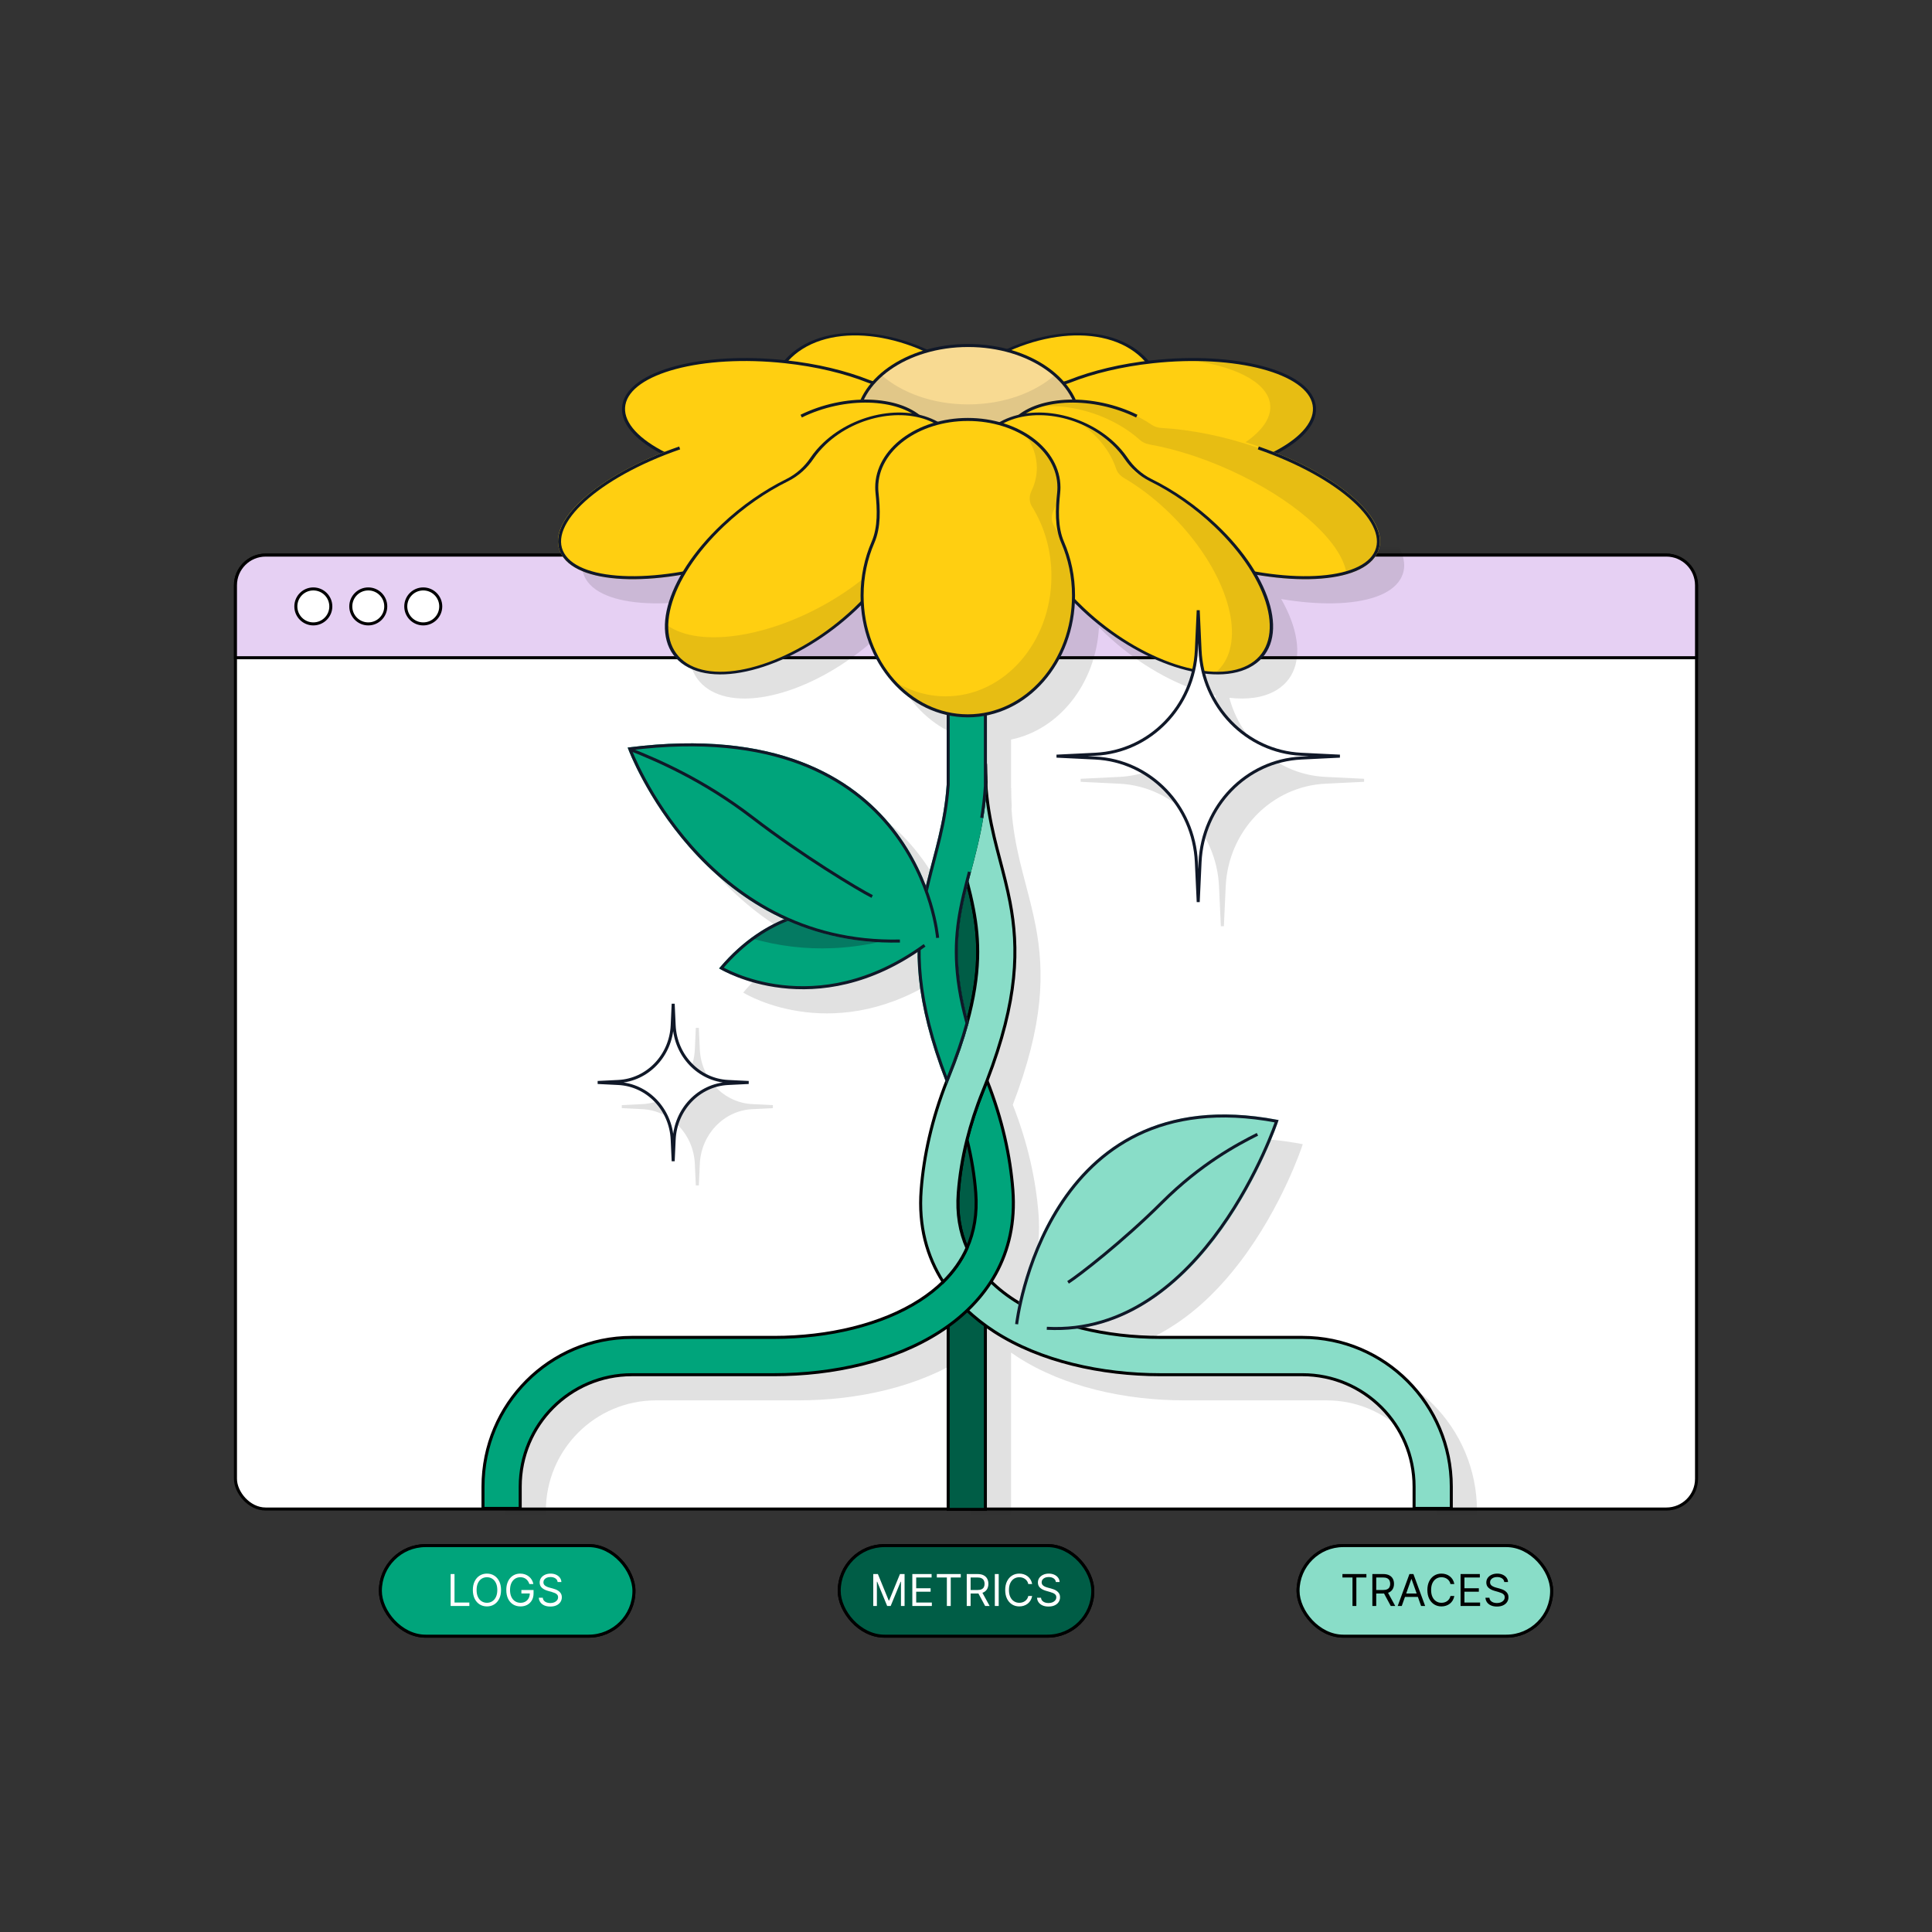 <svg width="320" height="320" viewBox="0 0 320 320" fill="none" xmlns="http://www.w3.org/2000/svg">
<rect x="0" y="0" width="320" height="320" fill="#333333" stroke="none"/>
<rect x="39" y="91.941" width="242" height="158" rx="5" fill="white" stroke="black" stroke-width="0.5"/>
<path d="M39 96.941C39 94.18 41.239 91.941 44 91.941H276C278.761 91.941 281 94.18 281 96.941V108.941H39V96.941Z" fill="#E6D0F3" stroke="black" stroke-width="0.5"/>
<circle cx="51.897" cy="100.441" r="2.897" fill="white" stroke="black" stroke-width="0.5"/>
<circle cx="60.998" cy="100.441" r="2.897" fill="white" stroke="black" stroke-width="0.5"/>
<circle cx="70.104" cy="100.441" r="2.897" fill="white" stroke="black" stroke-width="0.5"/>
<mask id="mask0_10155_20480" style="mask-type:alpha" maskUnits="userSpaceOnUse" x="38" y="91" width="244" height="160">
<g opacity="0.12">
<rect x="39" y="91.941" width="242" height="158" rx="5" fill="white" stroke="black" stroke-width="0.5"/>
<path d="M39 96.941C39 94.18 41.239 91.941 44 91.941H276C278.761 91.941 281 94.18 281 96.941V108.941H39V96.941Z" fill="#E6D0F3" stroke="black" stroke-width="0.5"/>
<circle cx="51.897" cy="100.441" r="2.897" fill="#D9D9D9" stroke="black" stroke-width="0.5"/>
<circle cx="60.998" cy="100.441" r="2.897" fill="#D9D9D9" stroke="black" stroke-width="0.5"/>
<circle cx="70.104" cy="100.441" r="2.897" fill="#D9D9D9" stroke="black" stroke-width="0.5"/>
</g>
</mask>
<g mask="url(#mask0_10155_20480)">
<path d="M176.939 59.752C182.364 58.559 187.675 59.018 191.553 61.451L191.909 61.684C192.809 62.291 193.582 62.984 194.229 63.745L194.864 63.672C201.781 62.922 208.255 63.347 213.134 64.647C215.572 65.296 217.626 66.168 219.138 67.233C220.65 68.297 221.642 69.57 221.904 71.018L221.944 71.288C222.102 72.643 221.599 73.983 220.591 75.244C219.515 76.589 217.851 77.866 215.737 79.009C215.677 79.041 215.616 79.072 215.556 79.104C215.769 79.19 215.982 79.274 216.192 79.361L216.239 79.381C221.377 81.519 225.603 84.091 228.469 86.695C230.231 88.296 231.487 89.918 232.118 91.468C232.713 92.93 232.756 94.346 232.114 95.617C232.069 95.709 232.022 95.8 231.97 95.89C231.204 97.213 229.764 98.196 227.862 98.859C225.958 99.524 223.565 99.88 220.85 99.93C218.23 99.978 215.3 99.739 212.205 99.218C213.222 101 213.959 102.746 214.396 104.396C215.509 108.602 214.691 112.24 211.554 114.226L211.255 114.405C209.229 115.567 206.578 115.916 203.62 115.581C205.572 122.888 211.898 128.306 219.52 128.679L225.936 128.992V129.491L219.52 129.806C210.593 130.243 203.442 137.599 203.017 146.808L202.711 153.414H202.212L201.907 146.808C201.482 137.599 194.33 130.243 185.403 129.806L178.987 129.491V128.992L185.403 128.679C193.152 128.3 199.562 122.707 201.397 115.215C200.461 115.014 199.502 114.754 198.532 114.436C193.411 112.756 187.883 109.477 183.147 105.002C182.76 104.636 182.384 104.267 182.02 103.897C181.515 113.222 175.425 120.868 167.463 122.494V130.498H167.492V130.748C167.492 131.685 167.519 132.587 167.569 133.458L167.57 133.472L167.569 133.485C167.56 133.661 167.549 133.835 167.538 134.009C167.758 137.172 168.28 139.946 168.907 142.599C169.197 143.825 169.533 145.104 169.877 146.414C170.475 148.694 171.099 151.069 171.544 153.406C172.992 161.009 172.916 169.52 167.75 182.985C170.278 189.414 171.582 195.506 172.011 201.079C172.466 207.002 171.09 212.054 168.469 216.239C169.572 217.307 170.817 218.284 172.19 219.168C172.397 219.301 172.606 219.431 172.817 219.56C172.992 218.782 173.207 217.905 173.472 216.953C174.337 213.835 175.726 209.9 177.902 205.961C178.333 205.183 178.792 204.402 179.286 203.63C179.388 203.471 179.494 203.314 179.599 203.155C181.515 200.25 183.904 197.45 186.881 195.096C187.18 194.859 187.485 194.627 187.796 194.4C188.884 193.604 190.047 192.869 191.287 192.207C191.641 192.018 192.002 191.834 192.369 191.657C192.92 191.392 193.486 191.142 194.066 190.906C194.454 190.749 194.847 190.599 195.248 190.456C196.25 190.099 197.294 189.786 198.382 189.525C198.817 189.42 199.259 189.324 199.709 189.235C200.608 189.059 201.536 188.916 202.493 188.81C206.083 188.411 210.09 188.524 214.561 189.293C214.858 189.344 215.158 189.399 215.46 189.456L215.778 189.515L215.78 189.516L215.679 189.818L215.678 189.82C215.677 189.822 215.676 189.823 215.676 189.825C215.674 189.83 215.673 189.837 215.67 189.846C215.664 189.863 215.654 189.889 215.643 189.923C215.641 189.926 215.64 189.93 215.639 189.934C215.613 190.01 215.574 190.123 215.522 190.27C215.418 190.563 215.262 190.992 215.053 191.534C214.634 192.619 214.003 194.162 213.151 195.991C211.449 199.651 208.864 204.466 205.341 209.083C202.463 212.854 198.951 216.499 194.774 219.274C191.507 221.469 187.841 223.124 183.762 223.868C187.695 224.795 191.917 225.265 196.169 225.265H219.726C233.481 225.265 244.632 236.446 244.632 250.237V254.095H237.968V250.237C237.968 240.134 229.8 231.945 219.726 231.945H196.169C186.39 231.945 176.233 229.714 168.587 224.788C168.206 224.543 167.832 224.288 167.463 224.028V254.25H160.799V224.127C160.475 224.352 160.148 224.575 159.814 224.79C152.169 229.715 142.014 231.945 132.236 231.945H108.655C98.582 231.946 90.414 240.135 90.414 250.237V254.095H83.75V250.237C83.75 236.446 94.9 225.265 108.655 225.265H132.236C141.156 225.265 149.947 223.206 156.212 219.17C157.567 218.297 158.799 217.334 159.892 216.282C157.249 212.083 155.867 207.01 156.324 201.072C156.753 195.501 158.057 189.412 160.583 182.986C160.271 182.173 159.977 181.379 159.701 180.601C159.415 179.793 159.148 179.005 158.899 178.234C156.777 171.65 155.986 166.342 155.979 161.69C147.353 167.499 139.387 168.331 133.483 167.65C130.386 167.292 127.859 166.519 126.105 165.834C125.229 165.492 124.544 165.171 124.078 164.936C123.845 164.818 123.667 164.721 123.546 164.653C123.486 164.62 123.439 164.594 123.408 164.576C123.393 164.567 123.38 164.56 123.372 164.555L123.363 164.549L123.358 164.546L123.349 164.541L123.101 164.403L123.108 164.394L123.192 164.296L123.3 164.17C123.535 163.895 123.771 163.627 124.009 163.366C127.161 159.897 130.526 157.643 133.871 156.243C133.819 156.219 133.767 156.195 133.715 156.171C133.648 156.14 133.581 156.108 133.514 156.076C133.388 156.017 133.263 155.957 133.138 155.897C133.075 155.866 133.013 155.835 132.95 155.805C132.833 155.748 132.717 155.69 132.601 155.632C132.52 155.592 132.44 155.551 132.359 155.51C132.236 155.447 132.113 155.384 131.991 155.32C131.942 155.295 131.893 155.27 131.845 155.244C131.706 155.171 131.569 155.098 131.432 155.024C131.376 154.993 131.319 154.963 131.264 154.933C131.146 154.869 131.03 154.803 130.913 154.738C130.846 154.701 130.779 154.663 130.712 154.625C130.612 154.569 130.513 154.512 130.414 154.455C130.321 154.402 130.229 154.349 130.137 154.295C130.038 154.237 129.94 154.179 129.842 154.12C129.776 154.081 129.711 154.041 129.646 154.002C129.52 153.926 129.395 153.85 129.271 153.774C129.226 153.746 129.182 153.72 129.138 153.692C128.856 153.518 128.579 153.34 128.304 153.16C127.925 152.913 127.552 152.662 127.186 152.406C127.143 152.377 127.101 152.348 127.06 152.318C126.8 152.136 126.543 151.952 126.289 151.766C126.23 151.723 126.171 151.68 126.112 151.637C125.878 151.464 125.648 151.288 125.419 151.112C125.339 151.051 125.258 150.99 125.179 150.928C124.979 150.773 124.782 150.615 124.587 150.458C124.362 150.277 124.14 150.094 123.92 149.91C123.849 149.851 123.778 149.793 123.708 149.734C123.484 149.544 123.263 149.354 123.044 149.162C122.971 149.098 122.897 149.035 122.824 148.971C122.646 148.813 122.471 148.653 122.296 148.493C122.177 148.385 122.058 148.278 121.94 148.169C121.817 148.054 121.695 147.938 121.573 147.822C121.432 147.688 121.289 147.557 121.15 147.422C120.354 146.651 119.599 145.869 118.882 145.084C118.827 145.024 118.773 144.962 118.718 144.901C118.561 144.728 118.404 144.556 118.251 144.382C118.23 144.358 118.209 144.333 118.188 144.309C118.112 144.223 118.038 144.137 117.964 144.051C117.804 143.866 117.644 143.683 117.488 143.498C117.4 143.394 117.314 143.289 117.228 143.186C117.102 143.035 116.976 142.885 116.854 142.734C116.779 142.643 116.705 142.552 116.632 142.461C116.493 142.289 116.356 142.118 116.221 141.946C116.152 141.859 116.084 141.771 116.016 141.684C115.88 141.51 115.746 141.337 115.614 141.164C115.539 141.066 115.465 140.967 115.392 140.868C115.271 140.707 115.151 140.547 115.033 140.387C114.973 140.306 114.914 140.225 114.855 140.144C114.738 139.982 114.621 139.822 114.507 139.661C114.422 139.543 114.339 139.425 114.256 139.307C114.174 139.191 114.094 139.075 114.015 138.96C113.917 138.818 113.819 138.678 113.724 138.537C113.636 138.408 113.55 138.279 113.464 138.151C113.401 138.057 113.339 137.964 113.277 137.871C113.17 137.709 113.065 137.548 112.962 137.389C112.9 137.293 112.837 137.197 112.776 137.102C112.52 136.701 112.276 136.308 112.042 135.924C112.005 135.863 111.968 135.803 111.932 135.743C111.837 135.587 111.745 135.431 111.654 135.277C111.615 135.211 111.575 135.145 111.536 135.079C111.463 134.955 111.393 134.832 111.322 134.71C111.141 134.397 110.968 134.092 110.803 133.795C110.527 133.299 110.276 132.825 110.044 132.379C109.923 132.147 109.809 131.922 109.7 131.705C109.633 131.572 109.568 131.441 109.505 131.314C109.408 131.118 109.317 130.929 109.23 130.748C109.172 130.627 109.115 130.51 109.062 130.396C108.98 130.223 108.906 130.057 108.835 129.901C108.803 129.83 108.77 129.762 108.739 129.694C108.724 129.66 108.709 129.626 108.694 129.593C108.684 129.57 108.674 129.548 108.664 129.526C108.602 129.386 108.546 129.256 108.494 129.136C108.467 129.074 108.441 129.014 108.417 128.957C108.366 128.836 108.321 128.727 108.281 128.631C108.267 128.596 108.252 128.563 108.239 128.531C108.184 128.397 108.144 128.292 108.116 128.222C108.115 128.218 108.113 128.214 108.111 128.21C108.099 128.179 108.09 128.155 108.084 128.139C108.081 128.131 108.079 128.125 108.077 128.121C108.076 128.119 108.076 128.117 108.075 128.115L108.074 128.114L107.964 127.817L108.278 127.777C108.311 127.773 108.344 127.77 108.377 127.766C109.949 127.571 111.472 127.423 112.949 127.317C113.226 127.298 113.5 127.278 113.773 127.261C134.354 126.005 145.742 133.298 152.011 141.273C154.346 144.243 155.966 147.303 157.087 150.038C157.182 150.271 157.273 150.501 157.361 150.729C157.703 149.275 158.085 147.826 158.456 146.414C158.8 145.103 159.135 143.824 159.426 142.598C160.057 139.932 160.581 137.143 160.799 133.96V122.423C153.104 120.68 147.229 113.298 146.593 104.272C146.547 104.317 146.502 104.365 146.455 104.41L145.843 105.001C141.108 109.476 135.579 112.755 130.458 114.435C125.507 116.058 120.872 116.202 117.735 114.404L117.437 114.225C114.299 112.239 113.482 108.6 114.595 104.394C115.031 102.744 115.766 100.999 116.783 99.218C113.688 99.739 110.758 99.978 108.138 99.93C105.422 99.88 103.029 99.524 101.125 98.859C99.224 98.196 97.783 97.213 97.018 95.89C96.919 95.719 96.833 95.545 96.76 95.369C96.242 94.163 96.315 92.836 96.872 91.468C97.503 89.918 98.76 88.296 100.522 86.695C102.806 84.619 105.956 82.567 109.74 80.736C110.913 80.168 112.147 79.622 113.435 79.103C113.374 79.071 113.314 79.039 113.254 79.007C111.14 77.864 109.475 76.588 108.399 75.243C107.324 73.898 106.824 72.464 107.086 71.017C107.348 69.569 108.34 68.296 109.853 67.232C111.365 66.167 113.417 65.294 115.855 64.645C120.697 63.355 127.109 62.928 133.967 63.654C134.598 62.929 135.344 62.267 136.208 61.684L136.564 61.451C140.443 59.018 145.753 58.559 151.178 59.752C153.296 60.218 155.434 60.937 157.518 61.891C159.637 61.3 161.944 60.976 164.354 60.976C166.625 60.976 168.803 61.263 170.819 61.79C172.833 60.886 174.896 60.202 176.939 59.752Z" fill="black"/>
<path d="M115.912 173.811C116.136 178.725 119.904 182.642 124.595 182.874L128.013 183.043V183.543L124.595 183.712C119.904 183.944 116.136 187.861 115.912 192.776L115.75 196.34H115.25L115.088 192.776C114.864 187.861 111.096 183.944 106.405 183.712L102.987 183.543V183.043L106.405 182.874C111.096 182.642 114.864 178.725 115.088 173.811L115.25 170.246H115.75L115.912 173.811Z" fill="black"/>
</g>
<path fill-rule="evenodd" clip-rule="evenodd" d="M161.665 140.083C162.366 137.123 162.971 133.908 163.211 130.183V250H157.047V178.492L157.073 178.427C158.414 175.114 159.423 172.152 160.165 169.471C157.873 161.187 158.14 155.587 159.087 150.612C159.399 148.976 159.767 147.47 160.165 145.934C160.296 145.429 160.431 144.92 160.567 144.403C160.923 143.057 161.294 141.65 161.665 140.083Z" fill="#005D46" stroke="black" stroke-width="0.5"/>
<path fill-rule="evenodd" clip-rule="evenodd" d="M163.319 129.472C163.268 128.596 163.241 127.689 163.241 126.748H157.077C157.077 131.987 157.825 136.249 158.732 140.082C159.103 141.649 159.475 143.057 159.831 144.404C159.967 144.921 160.101 145.429 160.232 145.934C160.363 145.429 160.497 144.921 160.634 144.404C160.989 143.057 161.361 141.65 161.732 140.083C162.477 136.936 163.114 133.501 163.319 129.472ZM160.234 206.702C159.298 208.807 157.955 210.675 156.277 212.322C158.397 215.628 161.31 218.379 164.721 220.577C172.316 225.47 182.421 227.695 192.168 227.695H215.725C225.938 227.695 234.217 235.996 234.217 246.237V249.844H240.381V246.237C240.381 232.583 229.342 221.514 215.725 221.514H192.168C183.214 221.514 174.371 219.448 168.054 215.378C164.526 213.105 161.805 210.237 160.234 206.702Z" fill="#89DDC8" stroke="black" stroke-width="0.5"/>
<path fill-rule="evenodd" clip-rule="evenodd" d="M163.213 130.183C163.228 129.948 163.241 129.711 163.254 129.472C163.28 128.946 163.26 128.41 163.24 127.864C163.227 127.497 163.213 127.125 163.213 126.748V130.183ZM161.616 197.573C161.403 194.792 160.941 191.843 160.168 188.752C160.812 186.177 161.673 183.504 162.787 180.75C163.029 180.153 163.261 179.565 163.483 178.987C166.025 185.425 167.333 191.524 167.762 197.098C168.582 207.775 163.409 215.6 155.679 220.579C148.085 225.471 137.981 227.695 128.236 227.695H104.656C94.443 227.695 86.164 235.996 86.164 246.237V249.844H80V246.237C80 232.583 91.039 221.514 104.656 221.514H128.236C137.189 221.514 146.03 219.449 152.347 215.38C153.775 214.46 155.071 213.442 156.212 212.322C157.89 210.675 159.233 208.807 160.169 206.702C161.35 204.045 161.881 201.012 161.616 197.573Z" fill="#00A47B"/>
<path d="M160.168 188.752C160.941 191.843 161.403 194.792 161.616 197.573C161.881 201.012 161.35 204.045 160.169 206.702M160.168 188.752C160.812 186.177 161.673 183.504 162.787 180.75C163.029 180.153 163.261 179.565 163.483 178.987C166.025 185.425 167.333 191.524 167.762 197.098C168.582 207.775 163.409 215.6 155.679 220.579C148.085 225.471 137.981 227.695 128.236 227.695H104.656C94.443 227.695 86.164 235.996 86.164 246.237V249.844H80V246.237C80 232.583 91.039 221.514 104.656 221.514H128.236C137.189 221.514 146.03 219.449 152.347 215.38C153.775 214.46 155.071 213.442 156.212 212.322C157.89 210.675 159.233 208.807 160.169 206.702M160.168 188.752C159.395 191.841 158.934 194.788 158.72 197.567C158.455 201.008 158.987 204.043 160.169 206.702M163.213 130.183C163.228 129.948 163.241 129.711 163.254 129.472C163.28 128.946 163.26 128.41 163.24 127.864C163.227 127.497 163.213 127.125 163.213 126.748V130.183ZM160.167 169.471C162.458 161.187 162.192 155.587 161.245 150.612C160.933 148.976 160.565 147.47 160.167 145.934C159.769 147.47 159.401 148.976 159.089 150.612C158.141 155.587 157.875 161.187 160.167 169.471Z" stroke="black" stroke-width="0.5"/>
<path d="M167.298 149.453C168.74 157.023 168.669 165.508 163.483 178.987C163.26 179.565 163.028 180.153 162.787 180.75C161.672 183.504 160.812 186.177 160.167 188.752C159.395 191.841 158.934 194.788 158.72 197.567C158.455 201.008 158.986 204.044 160.168 206.702C159.233 208.807 157.89 210.675 156.212 212.322C153.527 208.135 152.115 203.059 152.574 197.091C153.003 191.519 154.31 185.423 156.851 178.988C156.903 178.855 156.956 178.723 157.009 178.59L157.075 178.426C158.416 175.114 159.425 172.152 160.167 169.471C162.458 161.187 162.192 155.587 161.244 150.612C160.933 148.976 160.565 147.47 160.167 145.934C160.298 145.429 160.432 144.921 160.568 144.404C160.924 143.057 161.296 141.65 161.667 140.083C162.411 136.936 163.049 133.501 163.253 129.472C163.45 132.885 163.998 135.841 164.664 138.655C164.955 139.885 165.292 141.167 165.635 142.477C166.234 144.758 166.855 147.125 167.298 149.453Z" fill="#89DDC8" stroke="black" stroke-width="0.5"/>
<path fill-rule="evenodd" clip-rule="evenodd" d="M157.05 129.978V93.06H163.213V126.748V130.183C162.974 133.907 162.368 137.123 161.668 140.083C161.297 141.65 160.925 143.057 160.57 144.403C160.433 144.92 160.299 145.429 160.168 145.934C159.77 147.47 159.402 148.976 159.09 150.612C158.142 155.587 157.876 161.187 160.168 169.471C159.426 172.152 158.417 175.114 157.076 178.426L157.05 178.492L157.01 178.59C156.957 178.723 156.904 178.855 156.852 178.988C151.664 165.508 151.593 157.023 153.035 149.453C153.478 147.126 154.1 144.759 154.698 142.478C155.042 141.167 155.379 139.885 155.67 138.655C156.303 135.981 156.83 133.179 157.05 129.978Z" fill="#00A47B" stroke="#00A47B" stroke-width="0.5"/>
<path d="M160.57 144.403C160.433 144.92 160.299 145.429 160.168 145.934C159.77 147.47 159.402 148.976 159.09 150.612C158.142 155.587 157.876 161.187 160.168 169.471C159.426 172.152 158.417 175.114 157.076 178.426L157.05 178.492L157.01 178.59C156.957 178.723 156.904 178.855 156.852 178.988C151.664 165.508 151.593 157.023 153.035 149.453C153.478 147.126 154.1 144.759 154.698 142.478C155.042 141.167 155.379 139.885 155.67 138.655C156.303 135.981 156.83 133.179 157.05 129.978V93.06H163.213V126.748V130.183C163.093 132.063 162.878 133.813 162.606 135.466" stroke="#101828" stroke-width="0.5"/>
<path d="M162.374 64.143C165.169 66.807 167.17 69.703 168.354 72.567C169.181 74.567 171.047 76.264 173.112 77.645C173.7 78.039 174.25 78.476 174.755 78.958C179.709 83.681 178.422 90.837 171.88 94.942C165.338 99.046 156.019 98.544 151.065 93.821C150.558 93.338 150.116 92.828 149.739 92.299C148.419 90.45 146.658 88.686 144.297 87.646C140.923 86.16 137.676 84.05 134.885 81.389C126.114 73.026 125.157 62.386 132.748 57.624C140.339 52.861 153.603 55.78 162.374 64.143Z" fill="#FFCF11"/>
<path d="M162.374 64.143L162.586 64.01L162.374 64.143ZM174.755 78.958L174.967 78.825L174.967 78.825L174.755 78.958ZM171.88 94.942L172.061 95.114L171.88 94.942ZM151.065 93.821L150.853 93.954L150.853 93.954L151.065 93.821ZM134.885 81.389L134.673 81.522L134.885 81.389ZM132.748 57.624L132.567 57.451L132.567 57.451L132.748 57.624ZM149.739 92.299L149.497 92.398L149.739 92.299ZM173.112 77.645L173.287 77.483L173.112 77.645ZM162.374 64.143L162.162 64.275C164.934 66.918 166.917 69.789 168.089 72.624L168.354 72.567L168.619 72.51C167.423 69.618 165.403 66.696 162.586 64.01L162.374 64.143ZM173.112 77.645L172.937 77.808C173.512 78.192 174.05 78.62 174.544 79.091L174.755 78.958L174.967 78.825C174.451 78.333 173.888 77.885 173.287 77.483L173.112 77.645ZM174.755 78.958L174.544 79.091C179.378 83.7 178.149 90.723 171.699 94.769L171.88 94.942L172.061 95.114C178.695 90.952 180.041 83.662 174.967 78.825L174.755 78.958ZM171.88 94.942L171.699 94.769C165.25 98.816 156.111 98.297 151.277 93.688L151.065 93.821L150.853 93.954C155.927 98.791 165.427 99.276 172.061 95.114L171.88 94.942ZM151.065 93.821L151.277 93.688C150.781 93.215 150.349 92.718 149.98 92.201L149.739 92.299L149.497 92.398C149.883 92.939 150.335 93.46 150.853 93.954L151.065 93.821ZM144.297 87.646L144.424 87.457C141.084 85.986 137.865 83.896 135.097 81.256L134.885 81.389L134.673 81.522C137.487 84.205 140.763 86.334 144.17 87.834L144.297 87.646ZM134.885 81.389L135.097 81.256C130.746 77.108 128.341 72.402 127.959 68.152C127.577 63.903 129.216 60.126 132.929 57.796L132.748 57.624L132.567 57.451C128.689 59.885 127.012 63.809 127.403 68.161C127.794 72.513 130.253 77.308 134.673 81.522L134.885 81.389ZM132.748 57.624L132.929 57.796C136.641 55.467 141.758 55.005 147.055 56.171C152.353 57.336 157.811 60.127 162.162 64.275L162.374 64.143L162.586 64.01C158.165 59.795 152.606 56.946 147.181 55.752C141.756 54.558 136.445 55.018 132.567 57.451L132.748 57.624ZM149.739 92.299L149.98 92.201C148.648 90.333 146.853 88.527 144.424 87.457L144.297 87.646L144.17 87.834C146.462 88.844 148.19 90.566 149.497 92.398L149.739 92.299ZM168.354 72.567L168.089 72.624C168.94 74.682 170.852 76.413 172.937 77.808L173.112 77.645L173.287 77.483C171.241 76.115 169.422 74.452 168.619 72.51L168.354 72.567Z" fill="#101828"/>
<path d="M157.747 64.142C154.952 66.807 152.952 69.703 151.768 72.566C150.941 74.566 149.075 76.263 147.01 77.644C146.422 78.037 145.872 78.475 145.367 78.956C140.413 83.679 141.701 90.836 148.242 94.94C154.784 99.044 164.103 98.543 169.057 93.82C169.565 93.336 170.007 92.826 170.384 92.298C171.704 90.448 173.465 88.684 175.825 87.645C179.199 86.159 182.445 84.05 185.236 81.389C194.007 73.026 194.964 62.386 187.373 57.624C179.783 52.861 166.518 55.78 157.747 64.142Z" fill="#FFCF11"/>
<path d="M157.747 64.142L157.535 64.01L157.535 64.01L157.747 64.142ZM145.367 78.956L145.155 78.823L145.367 78.956ZM148.242 94.94L148.061 95.113L148.061 95.113L148.242 94.94ZM169.057 93.82L169.269 93.952L169.057 93.82ZM185.236 81.389L185.448 81.522L185.448 81.522L185.236 81.389ZM187.373 57.624L187.554 57.451L187.373 57.624ZM147.01 77.644L146.835 77.482L147.01 77.644ZM157.747 64.142L157.959 64.275C155.187 66.918 153.205 69.789 152.032 72.624L151.768 72.566L151.503 72.509C152.699 69.617 154.718 66.696 157.535 64.01L157.747 64.142ZM147.01 77.644L147.185 77.807C146.61 78.191 146.072 78.618 145.579 79.089L145.367 78.956L145.155 78.823C145.672 78.331 146.234 77.884 146.835 77.482L147.01 77.644ZM145.367 78.956L145.579 79.089C140.745 83.698 141.974 90.721 148.423 94.768L148.242 94.94L148.061 95.113C141.427 90.95 140.082 83.661 145.155 78.823L145.367 78.956ZM148.242 94.94L148.423 94.768C154.873 98.814 164.011 98.296 168.846 93.687L169.057 93.82L169.269 93.952C164.195 98.79 154.695 99.275 148.061 95.113L148.242 94.94ZM169.057 93.82L168.846 93.687C169.342 93.214 169.773 92.716 170.142 92.199L170.384 92.298L170.626 92.396C170.24 92.937 169.788 93.458 169.269 93.952L169.057 93.82ZM175.825 87.645L175.698 87.456C179.038 85.985 182.256 83.895 185.024 81.256L185.236 81.389L185.448 81.522C182.634 84.204 179.359 86.332 175.953 87.833L175.825 87.645ZM185.236 81.389L185.024 81.256C189.375 77.108 191.78 72.401 192.162 68.152C192.545 63.902 190.905 60.125 187.192 57.796L187.373 57.624L187.554 57.451C191.432 59.884 193.109 63.809 192.718 68.16C192.327 72.512 189.868 77.307 185.448 81.522L185.236 81.389ZM187.373 57.624L187.192 57.796C183.48 55.467 178.363 55.005 173.066 56.17C167.768 57.336 162.31 60.127 157.959 64.275L157.747 64.142L157.535 64.01C161.956 59.795 167.515 56.945 172.94 55.752C178.365 54.558 183.676 55.018 187.554 57.451L187.373 57.624ZM170.384 92.298L170.142 92.199C171.475 90.332 173.27 88.526 175.698 87.456L175.825 87.645L175.953 87.833C173.661 88.843 171.933 90.564 170.626 92.396L170.384 92.298ZM151.768 72.566L152.032 72.624C151.182 74.681 149.27 76.412 147.185 77.807L147.01 77.644L146.835 77.482C148.881 76.114 150.7 74.451 151.503 72.509L151.768 72.566Z" fill="#101828"/>
<path d="M130.083 59.917C135.293 60.481 140.015 61.635 143.822 63.144C145.057 63.634 146.425 63.781 147.791 63.662C149.233 63.536 150.747 63.548 152.292 63.715C160.08 64.559 165.705 69.037 164.857 73.717C164.009 78.396 157.009 81.505 149.222 80.661C147.671 80.493 146.207 80.18 144.862 79.75C143.591 79.344 142.223 79.194 140.86 79.401C136.667 80.04 131.723 80.145 126.52 79.581C112.732 78.087 102.352 72.473 103.336 67.043C104.32 61.613 116.295 58.422 130.083 59.917Z" fill="#FFCF11"/>
<path d="M130.083 59.917L130.128 59.671L130.128 59.671L130.083 59.917ZM152.292 63.715L152.337 63.469L152.337 63.469L152.292 63.715ZM164.857 73.717L165.106 73.744L165.106 73.744L164.857 73.717ZM149.222 80.661L149.178 80.907L149.178 80.907L149.222 80.661ZM126.52 79.581L126.476 79.827L126.476 79.827L126.52 79.581ZM103.336 67.043L103.087 67.016L103.087 67.016L103.336 67.043ZM140.86 79.401L140.882 79.646L140.86 79.401ZM130.083 59.917L130.039 60.163C135.229 60.725 139.93 61.875 143.714 63.375L143.822 63.144L143.93 62.914C140.101 61.396 135.357 60.238 130.128 59.671L130.083 59.917ZM147.791 63.662L147.796 63.909C149.221 63.785 150.719 63.795 152.248 63.961L152.292 63.715L152.337 63.469C150.775 63.3 149.244 63.288 147.786 63.416L147.791 63.662ZM152.292 63.715L152.248 63.961C156.104 64.379 159.412 65.696 161.646 67.474C163.884 69.255 165.011 71.469 164.609 73.69L164.857 73.717L165.106 73.744C165.551 71.285 164.29 68.92 161.98 67.081C159.666 65.24 156.268 63.895 152.337 63.469L152.292 63.715ZM164.857 73.717L164.609 73.69C164.206 75.911 162.335 77.799 159.551 79.036C156.771 80.27 153.122 80.833 149.267 80.415L149.222 80.661L149.178 80.907C153.109 81.333 156.853 80.763 159.733 79.484C162.607 78.208 164.66 76.202 165.106 73.744L164.857 73.717ZM149.222 80.661L149.267 80.415C147.732 80.249 146.284 79.939 144.955 79.514L144.862 79.75L144.77 79.986C146.13 80.421 147.611 80.737 149.178 80.907L149.222 80.661ZM140.86 79.401L140.838 79.157C136.67 79.792 131.748 79.897 126.565 79.335L126.52 79.581L126.476 79.827C131.698 80.393 136.664 80.289 140.882 79.646L140.86 79.401ZM126.52 79.581L126.565 79.335C119.694 78.59 113.684 76.82 109.522 74.569C107.44 73.444 105.832 72.204 104.807 70.922C103.783 69.641 103.355 68.338 103.584 67.07L103.336 67.043L103.087 67.016C102.825 68.464 103.326 69.898 104.402 71.244C105.477 72.588 107.141 73.864 109.255 75.007C113.484 77.293 119.558 79.077 126.476 79.827L126.52 79.581ZM103.336 67.043L103.584 67.07C103.814 65.802 104.689 64.64 106.129 63.626C107.57 62.612 109.557 61.762 111.959 61.122C116.76 59.842 123.168 59.418 130.039 60.163L130.083 59.917L130.128 59.671C123.21 58.921 116.736 59.345 111.858 60.645C109.419 61.294 107.366 62.166 105.853 63.231C104.341 64.296 103.35 65.569 103.087 67.016L103.336 67.043ZM144.862 79.75L144.955 79.514C143.653 79.098 142.246 78.942 140.838 79.157L140.86 79.401L140.882 79.646C142.2 79.445 143.528 79.589 144.77 79.986L144.862 79.75ZM143.822 63.144L143.714 63.375C144.99 63.88 146.397 64.031 147.796 63.909L147.791 63.662L147.786 63.416C146.452 63.532 145.125 63.387 143.93 62.914L143.822 63.144Z" fill="#101828"/>
<path d="M190.909 59.918C185.7 60.482 180.978 61.636 177.171 63.145C175.936 63.635 174.568 63.782 173.202 63.663C171.76 63.536 170.245 63.547 168.699 63.714C160.912 64.558 155.287 69.036 156.135 73.716C156.983 78.395 163.983 81.505 171.77 80.661C173.32 80.493 174.784 80.18 176.128 79.75C177.4 79.344 178.767 79.194 180.13 79.402C184.323 80.041 189.268 80.147 194.472 79.583C208.26 78.089 218.64 72.474 217.656 67.044C216.672 61.614 204.697 58.423 190.909 59.918Z" fill="#FFCF11"/>
<path d="M190.909 59.918L190.864 59.672L190.909 59.918ZM168.699 63.714L168.655 63.468L168.655 63.468L168.699 63.714ZM156.135 73.716L155.886 73.743L155.886 73.743L156.135 73.716ZM171.77 80.661L171.814 80.907L171.814 80.907L171.77 80.661ZM194.472 79.583L194.517 79.829L194.472 79.583ZM217.656 67.044L217.905 67.017L217.905 67.017L217.656 67.044ZM176.128 79.75L176.035 79.514L176.128 79.75ZM180.13 79.402L180.152 79.157L180.13 79.402ZM173.202 63.663L173.197 63.909L173.202 63.663ZM190.909 59.918L190.953 60.164C185.764 60.726 181.063 61.876 177.279 63.376L177.171 63.145L177.063 62.915C180.892 61.397 185.636 60.239 190.864 59.672L190.909 59.918ZM173.202 63.663L173.197 63.909C171.772 63.784 170.274 63.794 168.744 63.96L168.699 63.714L168.655 63.468C170.217 63.299 171.748 63.288 173.207 63.416L173.202 63.663ZM168.699 63.714L168.744 63.96C164.888 64.378 161.58 65.695 159.346 67.473C157.108 69.254 155.981 71.468 156.383 73.689L156.135 73.716L155.886 73.743C155.441 71.284 156.702 68.919 159.012 67.08C161.326 65.239 164.723 63.894 168.655 63.468L168.699 63.714ZM156.135 73.716L156.383 73.689C156.786 75.91 158.656 77.799 161.441 79.036C164.221 80.27 167.87 80.833 171.725 80.415L171.77 80.661L171.814 80.907C167.883 81.333 164.138 80.763 161.259 79.484C158.385 78.207 156.332 76.201 155.886 73.743L156.135 73.716ZM171.77 80.661L171.725 80.415C173.259 80.249 174.707 79.939 176.035 79.514L176.128 79.75L176.221 79.986C174.861 80.421 173.381 80.737 171.814 80.907L171.77 80.661ZM180.13 79.402L180.152 79.157C184.32 79.793 189.243 79.899 194.427 79.337L194.472 79.583L194.517 79.829C189.294 80.395 184.326 80.29 180.107 79.646L180.13 79.402ZM194.472 79.583L194.427 79.337C201.298 78.592 207.308 76.822 211.47 74.571C213.552 73.445 215.16 72.205 216.185 70.923C217.21 69.642 217.638 68.339 217.408 67.071L217.656 67.044L217.905 67.017C218.167 68.465 217.667 69.899 216.591 71.245C215.515 72.59 213.851 73.865 211.737 75.008C207.508 77.295 201.434 79.079 194.517 79.829L194.472 79.583ZM217.656 67.044L217.408 67.071C217.178 65.803 216.303 64.641 214.863 63.627C213.422 62.613 211.435 61.763 209.033 61.123C204.232 59.843 197.824 59.419 190.953 60.164L190.909 59.918L190.864 59.672C197.782 58.922 204.256 59.346 209.134 60.646C211.573 61.295 213.626 62.168 215.139 63.232C216.651 64.297 217.643 65.57 217.905 67.017L217.656 67.044ZM176.128 79.75L176.035 79.514C177.337 79.098 178.744 78.942 180.152 79.157L180.13 79.402L180.107 79.646C178.79 79.445 177.462 79.589 176.221 79.986L176.128 79.75ZM177.171 63.145L177.279 63.376C176.003 63.881 174.596 64.031 173.197 63.909L173.202 63.663L173.207 63.416C174.541 63.533 175.868 63.388 177.063 62.915L177.171 63.145Z" fill="#101828"/>
<path opacity="0.1" fill-rule="evenodd" clip-rule="evenodd" d="M181.703 79.615C185.539 80.058 189.907 80.078 194.473 79.583C208.261 78.088 218.641 72.475 217.657 67.044C216.806 62.346 207.726 59.324 196.363 59.563C204.108 60.46 209.682 63.09 210.34 66.721C211.324 72.152 200.944 77.765 187.156 79.26C185.298 79.461 183.473 79.577 181.703 79.615Z" fill="#101828"/>
<ellipse cx="160.355" cy="70.305" rx="18.476" ry="13.079" fill="#F8DA92" stroke="#101828" stroke-width="0.5"/>
<path opacity="0.1" fill-rule="evenodd" clip-rule="evenodd" d="M174.773 62.07C171.387 65.065 166.186 66.982 160.355 66.982C154.523 66.982 149.323 65.065 145.937 62.07C143.398 64.315 141.879 67.167 141.879 70.27C141.879 77.513 150.151 83.384 160.355 83.384C170.559 83.384 178.831 77.513 178.831 70.27C178.831 67.167 177.312 64.315 174.773 62.07Z" fill="#101828"/>
<path d="M112.575 74.192C117.725 72.409 122.844 71.34 127.371 70.971C128.799 70.854 130.113 70.399 131.241 69.722C132.474 68.982 133.873 68.328 135.413 67.794C143.081 65.14 151.321 66.485 153.817 70.798C156.312 75.111 152.119 80.759 144.452 83.413C142.908 83.948 141.34 84.319 139.801 84.537C138.396 84.736 137.081 85.19 136.016 85.936C132.645 88.299 128.208 90.535 123.064 92.316C109.488 97.016 96.133 96.769 93.237 91.765C90.341 86.76 98.999 78.892 112.575 74.192Z" fill="#FFCF11"/>
<path d="M112.575 74.192L112.45 73.975L112.45 73.975L112.575 74.192ZM135.413 67.794L135.288 67.578L135.413 67.794ZM153.817 70.798L154.053 70.716L154.053 70.716L153.817 70.798ZM144.452 83.413L144.577 83.63L144.452 83.413ZM123.064 92.316L123.19 92.532L123.19 92.532L123.064 92.316ZM93.237 91.765L93.001 91.846L93.001 91.846L93.237 91.765ZM136.016 85.936L135.832 85.749L136.016 85.936ZM112.575 74.192L112.701 74.408C117.832 72.632 122.928 71.568 127.429 71.201L127.371 70.971L127.313 70.74C122.759 71.112 117.619 72.186 112.45 73.975L112.575 74.192ZM131.241 69.722L131.411 69.917C132.63 69.186 134.014 68.538 135.538 68.011L135.413 67.794L135.288 67.578C133.732 68.117 132.318 68.778 131.071 69.526L131.241 69.722ZM135.413 67.794L135.538 68.011C139.336 66.696 143.264 66.376 146.537 66.91C149.816 67.446 152.392 68.826 153.58 70.88L153.817 70.798L154.053 70.716C152.745 68.456 149.953 67.008 146.571 66.456C143.184 65.903 139.158 66.238 135.288 67.578L135.413 67.794ZM153.817 70.798L153.58 70.88C154.768 72.933 154.383 75.338 152.715 77.586C151.049 79.83 148.124 81.882 144.327 83.197L144.452 83.413L144.577 83.63C148.447 82.29 151.452 80.191 153.176 77.869C154.897 75.551 155.36 72.976 154.053 70.716L153.817 70.798ZM144.452 83.413L144.327 83.197C142.798 83.726 141.248 84.093 139.726 84.309L139.801 84.537L139.876 84.766C141.433 84.545 143.017 84.17 144.577 83.63L144.452 83.413ZM136.016 85.936L135.832 85.749C132.481 88.098 128.065 90.325 122.939 92.1L123.064 92.316L123.19 92.532C128.352 90.745 132.809 88.499 136.199 86.123L136.016 85.936ZM123.064 92.316L122.939 92.1C116.173 94.442 109.474 95.547 104.118 95.448C101.439 95.399 99.11 95.048 97.282 94.41C95.455 93.772 94.152 92.856 93.473 91.683L93.237 91.765L93.001 91.846C93.77 93.176 95.222 94.167 97.138 94.836C99.053 95.505 101.455 95.861 104.174 95.911C109.613 96.011 116.379 94.89 123.19 92.532L123.064 92.316ZM93.237 91.765L93.473 91.683C92.794 90.51 92.779 89.148 93.381 87.669C93.983 86.189 95.196 84.612 96.933 83.034C100.406 79.879 105.935 76.75 112.701 74.408L112.575 74.192L112.45 73.975C105.639 76.333 100.051 79.489 96.524 82.694C94.761 84.296 93.505 85.918 92.874 87.468C92.243 89.019 92.231 90.517 93.001 91.846L93.237 91.765ZM139.801 84.537L139.726 84.309C138.287 84.512 136.932 84.978 135.832 85.749L136.016 85.936L136.199 86.123C137.229 85.401 138.505 84.96 139.876 84.766L139.801 84.537ZM127.371 70.971L127.429 71.201C128.904 71.081 130.256 70.611 131.411 69.917L131.241 69.722L131.071 69.526C129.97 70.187 128.694 70.628 127.313 70.74L127.371 70.971Z" fill="#FFCF11"/>
<path d="M112.573 74.192C98.996 78.892 90.338 86.759 93.234 91.764C96.13 96.769 109.485 97.016 123.061 92.316C127.548 90.763 131.497 88.863 134.669 86.836C136.652 85.569 139.064 84.759 141.541 84.226C142.511 84.017 143.485 83.747 144.45 83.413C152.117 80.759 156.31 75.111 153.814 70.798C151.318 66.485 143.079 65.14 135.411 67.795C134.451 68.127 133.546 68.507 132.702 68.924" stroke="#101828" stroke-width="0.5"/>
<path d="M208.418 74.192C203.268 72.409 198.149 71.34 193.621 70.971C192.193 70.854 190.879 70.399 189.751 69.722C188.518 68.982 187.119 68.328 185.579 67.794C177.912 65.14 169.672 66.485 167.176 70.798C164.68 75.111 168.873 80.759 176.54 83.413C178.084 83.948 179.652 84.319 181.191 84.537C182.596 84.736 183.912 85.19 184.976 85.936C188.347 88.299 192.784 90.535 197.929 92.316C211.505 97.016 224.859 96.769 227.755 91.765C230.652 86.76 221.994 78.892 208.418 74.192Z" fill="#FFCF11"/>
<path d="M208.418 74.192L208.543 73.976L208.543 73.976L208.418 74.192ZM185.579 67.794L185.705 67.578L185.579 67.794ZM167.176 70.798L166.939 70.716L166.939 70.716L167.176 70.798ZM176.54 83.413L176.415 83.63L176.54 83.413ZM197.929 92.316L197.804 92.533L197.804 92.533L197.929 92.316ZM227.755 91.765L227.992 91.846L227.992 91.847L227.755 91.765ZM181.191 84.537L181.266 84.309L181.191 84.537ZM184.976 85.936L185.16 85.749L184.976 85.936ZM193.621 70.971L193.563 71.201L193.621 70.971ZM189.751 69.722L189.922 69.526L189.751 69.722ZM208.418 74.192L208.292 74.409C203.161 72.632 198.065 71.568 193.563 71.201L193.621 70.971L193.679 70.74C198.233 71.112 203.374 72.186 208.543 73.976L208.418 74.192ZM189.751 69.722L189.581 69.917C188.362 69.186 186.978 68.538 185.454 68.011L185.579 67.794L185.705 67.578C187.26 68.117 188.674 68.778 189.922 69.526L189.751 69.722ZM185.579 67.794L185.454 68.011C181.657 66.696 177.729 66.376 174.455 66.911C171.176 67.446 168.6 68.827 167.412 70.88L167.176 70.798L166.939 70.716C168.247 68.456 171.039 67.008 174.421 66.456C177.808 65.903 181.834 66.238 185.705 67.578L185.579 67.794ZM167.176 70.798L167.412 70.88C166.224 72.933 166.609 75.338 168.277 77.586C169.943 79.83 172.868 81.882 176.666 83.197L176.54 83.413L176.415 83.63C172.545 82.29 169.54 80.191 167.816 77.869C166.096 75.551 165.632 72.976 166.939 70.716L167.176 70.798ZM176.54 83.413L176.666 83.197C178.194 83.726 179.745 84.093 181.266 84.309L181.191 84.537L181.116 84.765C179.56 84.545 177.975 84.17 176.415 83.63L176.54 83.413ZM184.976 85.936L185.16 85.749C188.511 88.098 192.928 90.325 198.054 92.1L197.929 92.316L197.804 92.533C192.641 90.745 188.183 88.499 184.793 86.123L184.976 85.936ZM197.929 92.316L198.054 92.1C204.82 94.442 211.519 95.547 216.875 95.448C219.554 95.399 221.882 95.048 223.71 94.41C225.537 93.772 226.84 92.856 227.519 91.683L227.755 91.765L227.992 91.847C227.222 93.176 225.77 94.167 223.854 94.836C221.939 95.505 219.538 95.861 216.819 95.911C211.38 96.011 204.614 94.89 197.804 92.533L197.929 92.316ZM227.755 91.765L227.519 91.683C228.198 90.51 228.213 89.148 227.611 87.669C227.009 86.189 225.796 84.612 224.059 83.034C220.587 79.879 215.058 76.751 208.292 74.409L208.418 74.192L208.543 73.976C215.354 76.334 220.942 79.489 224.468 82.694C226.231 84.296 227.488 85.918 228.119 87.468C228.75 89.019 228.761 90.517 227.992 91.846L227.755 91.765ZM181.191 84.537L181.266 84.309C182.705 84.512 184.06 84.978 185.16 85.749L184.976 85.936L184.793 86.123C183.763 85.401 182.487 84.96 181.116 84.765L181.191 84.537ZM193.621 70.971L193.563 71.201C192.088 71.081 190.737 70.611 189.581 69.917L189.751 69.722L189.922 69.526C191.022 70.187 192.298 70.628 193.679 70.74L193.621 70.971Z" fill="#FFCF11"/>
<path opacity="0.1" fill-rule="evenodd" clip-rule="evenodd" d="M192.389 70.885C197.209 71.147 202.796 72.245 208.42 74.192C221.997 78.892 230.655 86.759 227.759 91.764C226.937 93.184 225.274 94.221 223.003 94.87C222.198 90.091 215.567 83.694 205.724 78.82C200.454 76.211 195.091 74.448 190.357 73.605C189.74 73.496 189.192 73.228 188.777 72.853C187.496 71.695 185.922 70.626 184.095 69.721C179.913 67.651 175.33 66.899 171.609 67.415C175.344 66.033 180.585 66.064 185.583 67.794C187.533 68.47 189.259 69.339 190.707 70.33C191.177 70.652 191.761 70.851 192.389 70.885Z" fill="#101828"/>
<path d="M208.416 74.192C221.992 78.892 230.651 86.759 227.754 91.764C224.858 96.769 211.504 97.016 197.927 92.316C193.441 90.763 189.492 88.863 186.319 86.836C184.337 85.569 181.924 84.759 179.447 84.226C178.477 84.017 177.503 83.747 176.539 83.413C168.871 80.759 164.678 75.111 167.174 70.798C169.67 66.485 177.91 65.14 185.577 67.795C186.537 68.127 187.442 68.507 188.287 68.924" stroke="#101828" stroke-width="0.5"/>
<path d="M119.722 86.998C123.028 83.873 126.718 81.339 130.377 79.531C132.146 78.658 133.509 77.35 134.486 75.909C135.059 75.064 135.757 74.242 136.583 73.461C141.904 68.433 150.445 67.032 155.659 70.333C160.873 73.633 160.787 80.386 155.466 85.414C154.636 86.198 153.727 86.893 152.765 87.496C151.129 88.521 149.739 89.813 148.98 91.327C147.412 94.454 144.933 97.748 141.633 100.867C132.212 109.77 119.67 113.882 113.62 110.052C107.569 106.222 110.301 95.9 119.722 86.998Z" fill="#FFCF11"/>
<path d="M119.722 86.998L119.511 86.864L119.722 86.998ZM136.583 73.461L136.372 73.328L136.372 73.328L136.583 73.461ZM155.659 70.333L155.841 70.161L155.841 70.161L155.659 70.333ZM155.466 85.414L155.677 85.548L155.677 85.548L155.466 85.414ZM141.633 100.867L141.844 101.001L141.633 100.867ZM113.62 110.052L113.438 110.224L113.438 110.224L113.62 110.052ZM152.765 87.496L152.597 87.329L152.765 87.496ZM119.722 86.998L119.933 87.131C123.221 84.025 126.888 81.507 130.518 79.714L130.377 79.531L130.237 79.349C126.549 81.171 122.835 83.722 119.511 86.864L119.722 86.998ZM134.486 75.909L134.731 76.003C135.294 75.173 135.982 74.364 136.795 73.595L136.583 73.461L136.372 73.328C135.533 74.121 134.823 74.956 134.241 75.814L134.486 75.909ZM136.583 73.461L136.795 73.595C142.045 68.633 150.412 67.298 155.477 70.505L155.659 70.333L155.841 70.161C150.478 66.766 141.763 68.233 136.372 73.328L136.583 73.461ZM155.659 70.333L155.477 70.505C160.542 73.711 160.505 80.318 155.255 85.28L155.466 85.414L155.677 85.548C161.068 80.453 161.204 73.556 155.841 70.161L155.659 70.333ZM155.466 85.414L155.255 85.28C154.438 86.052 153.544 86.736 152.597 87.329L152.765 87.496L152.933 87.663C153.911 87.05 154.834 86.344 155.677 85.548L155.466 85.414ZM148.98 91.327L148.721 91.257C147.165 94.359 144.704 97.632 141.422 100.733L141.633 100.867L141.844 101.001C145.163 97.864 147.658 94.55 149.238 91.398L148.98 91.327ZM141.633 100.867L141.422 100.733C136.736 105.161 131.283 108.389 126.265 110.034C121.238 111.683 116.714 111.724 113.801 109.881L113.62 110.052L113.438 110.224C116.575 112.21 121.349 112.11 126.459 110.434C131.581 108.755 137.109 105.475 141.844 101.001L141.633 100.867ZM113.62 110.052L113.801 109.881C110.888 108.037 110.046 104.599 111.142 100.461C112.235 96.332 115.248 91.559 119.933 87.131L119.722 86.998L119.511 86.864C114.775 91.339 111.712 96.178 110.596 100.393C109.483 104.6 110.3 108.238 113.438 110.224L113.62 110.052ZM152.765 87.496L152.597 87.329C150.932 88.372 149.504 89.695 148.721 91.257L148.98 91.327L149.238 91.398C149.974 89.931 151.326 88.67 152.933 87.663L152.765 87.496ZM130.377 79.531L130.518 79.714C132.341 78.813 133.736 77.47 134.731 76.003L134.486 75.909L134.241 75.814C133.281 77.23 131.95 78.502 130.237 79.349L130.377 79.531Z" fill="#101828"/>
<path opacity="0.1" fill-rule="evenodd" clip-rule="evenodd" d="M138.679 71.774C137.94 72.28 137.238 72.843 136.584 73.461C136.046 73.969 135.561 74.495 135.131 75.034C135.624 74.821 136.037 74.506 136.333 74.126C136.978 73.298 137.762 72.506 138.679 71.774ZM110.406 103.492C110.334 106.305 111.37 108.628 113.62 110.052C119.671 113.882 132.213 109.77 141.634 100.867C145.461 97.249 148.184 93.397 149.662 89.842C149.907 89.254 150.429 88.756 151.105 88.424C151.918 88.023 152.705 87.563 153.454 87.043C152.704 87.371 151.936 87.649 151.158 87.877C150.424 88.093 149.806 88.496 149.441 89.034C147.238 92.284 143.75 95.621 139.226 98.545C128.528 105.46 115.933 107.557 110.406 103.492Z" fill="#101828"/>
<path d="M201.27 86.999C197.965 83.875 194.274 81.341 190.615 79.533C188.847 78.66 187.484 77.352 186.507 75.911C185.934 75.066 185.235 74.243 184.409 73.463C179.088 68.434 170.547 67.034 165.333 70.334C160.119 73.635 160.205 80.387 165.526 85.415C166.356 86.199 167.265 86.894 168.227 87.497C169.863 88.522 171.253 89.814 172.013 91.328C173.581 94.456 176.059 97.749 179.359 100.868C188.78 109.771 201.322 113.883 207.373 110.054C213.423 106.224 210.691 95.902 201.27 86.999Z" fill="#FFCF11"/>
<path d="M201.27 86.999L201.482 86.865L201.482 86.865L201.27 86.999ZM184.409 73.463L184.62 73.329L184.62 73.329L184.409 73.463ZM165.333 70.334L165.151 70.162L165.151 70.162L165.333 70.334ZM165.526 85.415L165.315 85.549L165.315 85.549L165.526 85.415ZM179.359 100.868L179.148 101.002L179.148 101.002L179.359 100.868ZM207.373 110.054L207.554 110.225L207.554 110.225L207.373 110.054ZM186.507 75.911L186.752 75.816L186.507 75.911ZM201.27 86.999L201.059 87.132C197.772 84.026 194.105 81.509 190.475 79.716L190.615 79.533L190.756 79.351C194.444 81.173 198.158 83.724 201.482 86.865L201.27 86.999ZM186.507 75.911L186.262 76.005C185.699 75.174 185.011 74.365 184.198 73.596L184.409 73.463L184.62 73.329C185.459 74.122 186.17 74.958 186.752 75.816L186.507 75.911ZM184.409 73.463L184.198 73.596C178.947 68.634 170.58 67.3 165.515 70.506L165.333 70.334L165.151 70.162C170.515 66.767 179.229 68.235 184.62 73.329L184.409 73.463ZM165.333 70.334L165.515 70.506C160.45 73.712 160.487 80.32 165.737 85.281L165.526 85.415L165.315 85.549C159.924 80.454 159.788 73.557 165.151 70.162L165.333 70.334ZM165.526 85.415L165.737 85.281C166.554 86.053 167.448 86.737 168.395 87.33L168.227 87.497L168.059 87.664C167.081 87.052 166.158 86.345 165.315 85.549L165.526 85.415ZM172.013 91.328L172.271 91.258C173.827 94.361 176.289 97.633 179.571 100.734L179.359 100.868L179.148 101.002C175.829 97.865 173.334 94.551 171.754 91.399L172.013 91.328ZM179.359 100.868L179.571 100.734C184.256 105.162 189.709 108.39 194.727 110.036C199.755 111.684 204.278 111.726 207.191 109.882L207.373 110.054L207.554 110.225C204.417 112.211 199.644 112.112 194.533 110.436C189.411 108.756 183.883 105.477 179.148 101.002L179.359 100.868ZM207.373 110.054L207.191 109.882C210.104 108.038 210.946 104.6 209.85 100.463C208.757 96.333 205.745 91.561 201.059 87.132L201.27 86.999L201.482 86.865C206.217 91.34 209.28 96.18 210.396 100.395C211.509 104.601 210.692 108.239 207.554 110.225L207.373 110.054ZM168.227 87.497L168.395 87.33C170.06 88.374 171.489 89.697 172.271 91.258L172.013 91.328L171.754 91.399C171.018 89.932 169.666 88.671 168.059 87.664L168.227 87.497ZM190.615 79.533L190.475 79.716C188.652 78.815 187.257 77.472 186.262 76.005L186.507 75.911L186.752 75.816C187.712 77.232 189.043 78.504 190.756 79.351L190.615 79.533Z" fill="#101828"/>
<path opacity="0.1" fill-rule="evenodd" clip-rule="evenodd" d="M201.232 111.481C203.627 111.544 205.738 111.089 207.374 110.054C213.424 106.224 210.692 95.901 201.271 86.999C197.439 83.377 193.089 80.548 188.87 78.724C188.173 78.423 187.645 77.929 187.357 77.352C186.683 76.003 185.7 74.682 184.41 73.462C182.645 71.795 180.527 70.526 178.293 69.696C179.883 70.692 181.33 71.944 182.519 73.418C183.615 74.778 184.391 76.202 184.856 77.618C185.055 78.224 185.504 78.775 186.15 79.155C190.058 81.456 193.945 84.769 197.2 88.807C204.554 97.93 206.128 107.581 201.232 111.481Z" fill="#101828"/>
<path d="M142.789 98.643C142.789 95.481 143.437 92.491 144.59 89.836C145.685 87.313 145.544 84.341 145.26 81.606C145.23 81.315 145.215 81.022 145.215 80.726C145.215 74.513 151.971 69.475 160.305 69.475C168.639 69.475 175.394 74.513 175.395 80.726C175.395 81.025 175.379 81.321 175.348 81.614C175.062 84.35 174.918 87.323 176.013 89.848C177.163 92.5 177.81 95.486 177.81 98.643C177.81 109.645 169.969 118.564 160.299 118.564C150.628 118.564 142.789 109.645 142.789 98.643Z" fill="#FFCF11"/>
<path d="M142.789 98.643L142.539 98.643L142.539 98.643L142.789 98.643ZM145.215 80.726L144.965 80.726L144.965 80.726L145.215 80.726ZM160.305 69.475L160.305 69.225L160.305 69.225L160.305 69.475ZM175.395 80.726L175.645 80.726L175.645 80.726L175.395 80.726ZM177.81 98.643L178.06 98.643L178.06 98.643L177.81 98.643ZM160.299 118.564L160.299 118.814L160.299 118.814L160.299 118.564ZM145.26 81.606L145.012 81.631L145.26 81.606ZM142.789 98.643L143.039 98.643C143.039 95.515 143.68 92.559 144.819 89.935L144.59 89.836L144.361 89.736C143.194 92.423 142.539 95.447 142.539 98.643L142.789 98.643ZM145.26 81.606L145.509 81.58C145.48 81.298 145.465 81.013 145.465 80.726L145.215 80.726L144.965 80.726C144.965 81.031 144.981 81.332 145.012 81.631L145.26 81.606ZM145.215 80.726L145.465 80.726C145.465 77.716 147.101 74.972 149.784 72.971C152.468 70.97 156.186 69.725 160.305 69.725L160.305 69.475L160.305 69.225C156.089 69.225 152.263 70.499 149.485 72.57C146.707 74.641 144.965 77.522 144.965 80.726L145.215 80.726ZM160.305 69.475L160.305 69.725C164.423 69.725 168.142 70.97 170.825 72.971C173.509 74.972 175.144 77.716 175.145 80.726L175.395 80.726L175.645 80.726C175.644 77.522 173.902 74.641 171.124 72.57C168.346 70.499 164.52 69.225 160.305 69.225L160.305 69.475ZM175.395 80.726L175.145 80.726C175.145 81.016 175.129 81.303 175.1 81.588L175.348 81.614L175.597 81.639C175.628 81.338 175.645 81.034 175.645 80.726L175.395 80.726ZM176.013 89.848L175.784 89.947C176.92 92.568 177.56 95.52 177.56 98.643L177.81 98.643L178.06 98.643C178.06 95.451 177.406 92.432 176.242 89.748L176.013 89.848ZM177.81 98.643L177.56 98.643C177.56 109.538 169.802 118.314 160.299 118.314L160.299 118.564L160.299 118.814C170.137 118.814 178.06 109.752 178.06 98.643L177.81 98.643ZM160.299 118.564L160.299 118.314C150.796 118.314 143.039 109.538 143.039 98.643L142.789 98.643L142.539 98.643C142.539 109.752 150.461 118.814 160.299 118.814L160.299 118.564ZM175.348 81.614L175.1 81.588C174.814 84.324 174.66 87.356 175.784 89.947L176.013 89.848L176.242 89.748C175.176 87.29 175.311 84.377 175.597 81.639L175.348 81.614ZM144.59 89.836L144.819 89.935C145.943 87.346 145.792 84.315 145.509 81.58L145.26 81.606L145.012 81.631C145.295 84.368 145.427 87.279 144.361 89.736L144.59 89.836Z" fill="#101828"/>
<path opacity="0.1" fill-rule="evenodd" clip-rule="evenodd" d="M156.639 115.334C153.43 115.334 150.422 114.352 147.836 112.638C151.011 116.296 155.421 118.564 160.297 118.564C169.968 118.564 177.807 109.645 177.807 98.643C177.807 94.357 176.617 90.386 174.592 87.137C174.097 86.343 174.096 85.382 174.499 84.549C175.078 83.356 175.393 82.068 175.393 80.726C175.393 77.196 173.213 74.046 169.801 71.983C171.032 73.613 171.734 75.494 171.734 77.497C171.734 78.839 171.419 80.126 170.841 81.32C170.437 82.153 170.439 83.114 170.933 83.907C172.958 87.157 174.149 91.127 174.149 95.414C174.149 106.416 166.309 115.334 156.639 115.334Z" fill="#101828"/>
<path d="M119.489 160.333C134.38 142.889 155.481 153.974 155.481 153.974C138.058 170.63 119.489 160.333 119.489 160.333Z" fill="#00A47B" stroke="#00A47B" stroke-width="0.5" stroke-miterlimit="10"/>
<path d="M154.483 153.974C154.483 153.974 134.381 142.889 119.49 160.333C119.49 160.333 135.001 169.767 153.142 156.575" stroke="#101828" stroke-width="0.5" stroke-miterlimit="10"/>
<path opacity="0.3" fill-rule="evenodd" clip-rule="evenodd" d="M124.697 155.484C132.808 157.788 142.479 157.964 153.45 153.598C153.45 153.598 153.379 153.378 153.225 152.982C148.208 151.027 135.702 147.515 124.697 155.484Z" fill="#101828"/>
<path d="M155.3 155.34C117.936 160.707 104.308 124.026 104.308 124.026C152.331 118.01 155.3 155.34 155.3 155.34Z" fill="#00A47B" stroke="#00A47B" stroke-width="0.5" stroke-miterlimit="10"/>
<path d="M155.3 155.34C155.3 155.34 152.331 118.01 104.308 124.026C104.308 124.026 116.405 156.587 149.053 155.864" stroke="#101828" stroke-width="0.5" stroke-miterlimit="10"/>
<path d="M104.535 124.186C108.678 125.85 116.344 129.049 124.633 135.414C132.922 141.778 142.2 147.355 144.458 148.487" stroke="#101828" stroke-width="0.5"/>
<path d="M168.386 219.329C198.324 225.703 211.446 185.707 211.446 185.707C172.985 178.434 168.386 219.329 168.386 219.329Z" fill="#89DDC8" stroke="#89DDC8" stroke-width="0.5" stroke-miterlimit="10"/>
<path d="M168.386 219.329C168.386 219.329 172.985 178.434 211.446 185.707C211.446 185.707 199.461 221.436 173.383 220.006" stroke="#101828" stroke-width="0.5" stroke-miterlimit="10"/>
<path d="M208.27 187.874C204.997 189.525 198.944 192.703 192.459 199.171C185.974 205.64 178.683 211.266 176.904 212.4" stroke="#101828" stroke-width="0.5"/>
<path d="M198.462 101.081L198.766 107.688C199.197 117.02 206.446 124.485 215.508 124.928L221.923 125.242L215.508 125.556C206.446 125.999 199.197 133.465 198.766 142.796L198.462 149.403L198.157 142.796C197.726 133.465 190.477 125.999 181.416 125.556L175 125.242L181.416 124.928C190.477 124.485 197.726 117.02 198.157 107.688L198.462 101.081Z" fill="white" stroke="#101828" stroke-width="0.5"/>
<path d="M111.5 166.257L111.662 169.822C111.892 174.856 115.754 178.884 120.582 179.123L124 179.292L120.582 179.462C115.754 179.701 111.892 183.728 111.662 188.763L111.5 192.327L111.338 188.763C111.108 183.728 107.246 179.701 102.418 179.462L99 179.292L102.418 179.123C107.246 178.884 111.108 174.856 111.338 169.822L111.5 166.257Z" fill="white" stroke="#101828" stroke-width="0.5"/>
<rect x="215" y="256" width="42" height="15" rx="7.5" fill="#89DDC8" stroke="black" stroke-width="0.5"/>
<rect x="215" y="256" width="42" height="15" rx="7.5" fill="#89DDC8" stroke="black" stroke-width="0.5"/>
<path d="M222.351 261.279V260.711H226.318V261.279H224.655V266H224.014V261.279H222.351ZM227.307 266V260.711H229.094C229.507 260.711 229.846 260.781 230.111 260.923C230.377 261.062 230.573 261.254 230.7 261.498C230.828 261.743 230.891 262.021 230.891 262.333C230.891 262.644 230.828 262.921 230.7 263.162C230.573 263.403 230.377 263.592 230.114 263.73C229.851 263.866 229.514 263.934 229.104 263.934H227.658V263.355H229.084C229.366 263.355 229.593 263.314 229.765 263.231C229.939 263.149 230.065 263.032 230.142 262.88C230.222 262.727 230.261 262.544 230.261 262.333C230.261 262.121 230.222 261.936 230.142 261.777C230.063 261.619 229.937 261.497 229.763 261.411C229.589 261.323 229.359 261.279 229.073 261.279H227.947V266H227.307ZM229.796 263.624L231.098 266H230.354L229.073 263.624H229.796ZM232.176 266H231.504L233.446 260.711H234.107L236.05 266H235.378L233.798 261.548H233.756L232.176 266ZM232.424 263.934H235.13V264.502H232.424V263.934ZM240.881 262.364H240.241C240.203 262.179 240.136 262.018 240.042 261.878C239.949 261.739 239.835 261.622 239.701 261.527C239.568 261.43 239.421 261.358 239.259 261.31C239.097 261.262 238.929 261.238 238.753 261.238C238.433 261.238 238.143 261.319 237.883 261.48C237.624 261.642 237.419 261.881 237.265 262.196C237.114 262.511 237.038 262.897 237.038 263.355C237.038 263.813 237.114 264.2 237.265 264.515C237.419 264.83 237.624 265.069 237.883 265.23C238.143 265.392 238.433 265.473 238.753 265.473C238.929 265.473 239.097 265.449 239.259 265.401C239.421 265.353 239.568 265.281 239.701 265.186C239.835 265.09 239.949 264.972 240.042 264.833C240.136 264.691 240.203 264.53 240.241 264.347H240.881C240.833 264.617 240.745 264.859 240.618 265.073C240.49 265.286 240.332 265.468 240.142 265.618C239.953 265.766 239.74 265.879 239.505 265.956C239.27 266.034 239.02 266.072 238.753 266.072C238.302 266.072 237.901 265.962 237.549 265.742C237.198 265.521 236.922 265.208 236.72 264.802C236.519 264.395 236.418 263.913 236.418 263.355C236.418 262.798 236.519 262.315 236.72 261.909C236.922 261.503 237.198 261.189 237.549 260.969C237.901 260.749 238.302 260.638 238.753 260.638C239.02 260.638 239.27 260.677 239.505 260.755C239.74 260.832 239.953 260.946 240.142 261.096C240.332 261.244 240.49 261.424 240.618 261.638C240.745 261.85 240.833 262.092 240.881 262.364ZM241.916 266V260.711H245.108V261.279H242.557V263.066H244.943V263.634H242.557V265.432H245.15V266H241.916ZM249.155 262.033C249.124 261.771 248.999 261.568 248.778 261.424C248.558 261.279 248.287 261.207 247.967 261.207C247.733 261.207 247.528 261.244 247.353 261.32C247.179 261.396 247.043 261.5 246.944 261.633C246.848 261.765 246.8 261.916 246.8 262.085C246.8 262.226 246.833 262.347 246.901 262.449C246.969 262.549 247.057 262.632 247.164 262.699C247.271 262.765 247.383 262.819 247.5 262.862C247.617 262.903 247.724 262.937 247.823 262.963L248.36 263.107C248.498 263.144 248.651 263.194 248.819 263.257C248.99 263.321 249.153 263.408 249.308 263.518C249.464 263.627 249.593 263.766 249.695 263.936C249.797 264.107 249.847 264.316 249.847 264.564C249.847 264.85 249.772 265.108 249.623 265.339C249.475 265.57 249.258 265.753 248.972 265.889C248.688 266.025 248.343 266.093 247.936 266.093C247.557 266.093 247.229 266.032 246.952 265.91C246.677 265.787 246.46 265.617 246.301 265.398C246.145 265.18 246.056 264.926 246.035 264.636H246.697C246.714 264.836 246.781 265.001 246.898 265.132C247.017 265.261 247.167 265.358 247.347 265.421C247.53 265.483 247.726 265.514 247.936 265.514C248.181 265.514 248.4 265.475 248.595 265.396C248.789 265.315 248.943 265.203 249.057 265.06C249.171 264.915 249.228 264.747 249.228 264.554C249.228 264.378 249.178 264.235 249.08 264.125C248.982 264.015 248.853 263.925 248.693 263.856C248.533 263.788 248.36 263.727 248.174 263.676L247.523 263.49C247.11 263.371 246.783 263.201 246.542 262.981C246.301 262.761 246.18 262.472 246.18 262.116C246.18 261.82 246.26 261.561 246.42 261.341C246.582 261.119 246.799 260.947 247.071 260.824C247.345 260.7 247.65 260.638 247.988 260.638C248.329 260.638 248.632 260.7 248.897 260.822C249.162 260.942 249.372 261.108 249.527 261.318C249.684 261.528 249.766 261.766 249.775 262.033H249.155Z" fill="black"/>
<rect x="139" y="256" width="42" height="15" rx="7.5" fill="#005D46" stroke="black" stroke-width="0.5"/>
<rect x="139" y="256" width="42" height="15" rx="7.5" fill="#005D46" stroke="black" stroke-width="0.5"/>
<path d="M144.64 260.711H145.405L147.202 265.101H147.264L149.062 260.711H149.826V266H149.227V261.981H149.176L147.523 266H146.944L145.291 261.981H145.24V266H144.64V260.711ZM151.111 266V260.711H154.303V261.279H151.751V263.066H154.138V263.634H151.751V265.432H154.344V266H151.111ZM155.168 261.279V260.711H159.135V261.279H157.472V266H156.831V261.279H155.168ZM160.123 266V260.711H161.911C162.324 260.711 162.663 260.781 162.928 260.923C163.193 261.062 163.39 261.254 163.517 261.498C163.644 261.743 163.708 262.021 163.708 262.333C163.708 262.644 163.644 262.921 163.517 263.162C163.39 263.403 163.194 263.592 162.931 263.73C162.667 263.866 162.331 263.934 161.921 263.934H160.475V263.355H161.9C162.183 263.355 162.41 263.314 162.582 263.231C162.756 263.149 162.882 263.032 162.959 262.88C163.038 262.727 163.078 262.544 163.078 262.333C163.078 262.121 163.038 261.936 162.959 261.777C162.88 261.619 162.753 261.497 162.58 261.411C162.406 261.323 162.176 261.279 161.89 261.279H160.764V266H160.123ZM162.613 263.624L163.915 266H163.171L161.89 263.624H162.613ZM165.416 260.711V266H164.775V260.711H165.416ZM170.956 262.364H170.316C170.278 262.179 170.212 262.018 170.117 261.878C170.024 261.739 169.91 261.622 169.776 261.527C169.644 261.43 169.496 261.358 169.334 261.31C169.173 261.262 169.004 261.238 168.828 261.238C168.508 261.238 168.218 261.319 167.958 261.48C167.7 261.642 167.494 261.881 167.341 262.196C167.189 262.511 167.113 262.897 167.113 263.355C167.113 263.813 167.189 264.2 167.341 264.515C167.494 264.83 167.7 265.069 167.958 265.23C168.218 265.392 168.508 265.473 168.828 265.473C169.004 265.473 169.173 265.449 169.334 265.401C169.496 265.353 169.644 265.281 169.776 265.186C169.91 265.09 170.024 264.972 170.117 264.833C170.212 264.691 170.278 264.53 170.316 264.347H170.956C170.908 264.617 170.82 264.859 170.693 265.073C170.566 265.286 170.407 265.468 170.218 265.618C170.028 265.766 169.816 265.879 169.58 265.956C169.346 266.034 169.095 266.072 168.828 266.072C168.377 266.072 167.976 265.962 167.625 265.742C167.274 265.521 166.997 265.208 166.796 264.802C166.594 264.395 166.494 263.913 166.494 263.355C166.494 262.798 166.594 262.315 166.796 261.909C166.997 261.503 167.274 261.189 167.625 260.969C167.976 260.749 168.377 260.638 168.828 260.638C169.095 260.638 169.346 260.677 169.58 260.755C169.816 260.832 170.028 260.946 170.218 261.096C170.407 261.244 170.566 261.424 170.693 261.638C170.82 261.85 170.908 262.092 170.956 262.364ZM174.884 262.033C174.853 261.771 174.727 261.568 174.507 261.424C174.286 261.279 174.016 261.207 173.696 261.207C173.462 261.207 173.257 261.244 173.081 261.32C172.907 261.396 172.771 261.5 172.673 261.633C172.577 261.765 172.529 261.916 172.529 262.085C172.529 262.226 172.562 262.347 172.629 262.449C172.698 262.549 172.786 262.632 172.893 262.699C172.999 262.765 173.111 262.819 173.228 262.862C173.346 262.903 173.453 262.937 173.551 262.963L174.088 263.107C174.226 263.144 174.379 263.194 174.548 263.257C174.719 263.321 174.881 263.408 175.036 263.518C175.193 263.627 175.322 263.766 175.424 263.936C175.525 264.107 175.576 264.316 175.576 264.564C175.576 264.85 175.501 265.108 175.351 265.339C175.203 265.57 174.986 265.753 174.701 265.889C174.416 266.025 174.071 266.093 173.665 266.093C173.286 266.093 172.958 266.032 172.681 265.91C172.405 265.787 172.188 265.617 172.03 265.398C171.873 265.18 171.785 264.926 171.764 264.636H172.425C172.442 264.836 172.51 265.001 172.627 265.132C172.745 265.261 172.895 265.358 173.076 265.421C173.259 265.483 173.455 265.514 173.665 265.514C173.909 265.514 174.129 265.475 174.323 265.396C174.518 265.315 174.672 265.203 174.786 265.06C174.899 264.915 174.956 264.747 174.956 264.554C174.956 264.378 174.907 264.235 174.809 264.125C174.711 264.015 174.582 263.925 174.422 263.856C174.261 263.788 174.088 263.727 173.903 263.676L173.252 263.49C172.838 263.371 172.511 263.201 172.27 262.981C172.029 262.761 171.909 262.472 171.909 262.116C171.909 261.82 171.989 261.561 172.149 261.341C172.311 261.119 172.528 260.947 172.8 260.824C173.073 260.7 173.379 260.638 173.717 260.638C174.057 260.638 174.36 260.7 174.626 260.822C174.891 260.942 175.101 261.108 175.256 261.318C175.412 261.528 175.495 261.766 175.504 262.033H174.884Z" fill="white"/>
<rect x="63" y="256" width="42" height="15" rx="7.5" fill="#00A47B" stroke="black" stroke-width="0.5"/>
<rect x="63" y="256" width="42" height="15" rx="7.5" fill="#00A47B" stroke="black" stroke-width="0.5"/>
<path d="M74.641 266V260.711H75.281V265.432H77.74V266H74.641ZM82.988 263.355C82.988 263.913 82.888 264.395 82.686 264.802C82.485 265.208 82.208 265.521 81.857 265.742C81.506 265.962 81.105 266.072 80.653 266.072C80.202 266.072 79.801 265.962 79.45 265.742C79.099 265.521 78.822 265.208 78.621 264.802C78.42 264.395 78.319 263.913 78.319 263.355C78.319 262.798 78.42 262.315 78.621 261.909C78.822 261.503 79.099 261.189 79.45 260.969C79.801 260.749 80.202 260.638 80.653 260.638C81.105 260.638 81.506 260.749 81.857 260.969C82.208 261.189 82.485 261.503 82.686 261.909C82.888 262.315 82.988 262.798 82.988 263.355ZM82.368 263.355C82.368 262.897 82.292 262.511 82.139 262.196C81.987 261.881 81.781 261.642 81.521 261.48C81.263 261.319 80.974 261.238 80.653 261.238C80.333 261.238 80.043 261.319 79.783 261.48C79.525 261.642 79.319 261.881 79.166 262.196C79.014 262.511 78.939 262.897 78.939 263.355C78.939 263.813 79.014 264.2 79.166 264.515C79.319 264.83 79.525 265.069 79.783 265.23C80.043 265.392 80.333 265.473 80.653 265.473C80.974 265.473 81.263 265.392 81.521 265.23C81.781 265.069 81.987 264.83 82.139 264.515C82.292 264.2 82.368 263.813 82.368 263.355ZM87.681 262.364C87.624 262.19 87.549 262.034 87.456 261.896C87.365 261.757 87.256 261.638 87.128 261.54C87.002 261.442 86.86 261.367 86.7 261.315C86.539 261.263 86.364 261.238 86.173 261.238C85.859 261.238 85.574 261.319 85.318 261.48C85.061 261.642 84.857 261.881 84.706 262.196C84.554 262.511 84.478 262.897 84.478 263.355C84.478 263.813 84.555 264.2 84.708 264.515C84.862 264.83 85.069 265.069 85.331 265.23C85.592 265.392 85.887 265.473 86.214 265.473C86.517 265.473 86.784 265.409 87.015 265.279C87.247 265.149 87.428 264.964 87.557 264.727C87.688 264.487 87.753 264.206 87.753 263.882L87.95 263.924H86.359V263.355H88.373V263.924C88.373 264.359 88.28 264.738 88.094 265.06C87.91 265.382 87.655 265.632 87.33 265.809C87.006 265.985 86.634 266.072 86.214 266.072C85.746 266.072 85.334 265.962 84.98 265.742C84.626 265.521 84.351 265.208 84.153 264.802C83.957 264.395 83.859 263.913 83.859 263.355C83.859 262.937 83.915 262.561 84.026 262.227C84.14 261.891 84.3 261.605 84.507 261.369C84.713 261.133 84.958 260.953 85.24 260.827C85.523 260.701 85.834 260.638 86.173 260.638C86.452 260.638 86.712 260.681 86.953 260.765C87.195 260.848 87.412 260.966 87.601 261.119C87.792 261.27 87.951 261.452 88.079 261.664C88.206 261.874 88.294 262.107 88.342 262.364H87.681ZM92.363 262.033C92.332 261.771 92.206 261.568 91.986 261.424C91.765 261.279 91.495 261.207 91.175 261.207C90.94 261.207 90.736 261.244 90.56 261.32C90.386 261.396 90.25 261.5 90.152 261.633C90.055 261.765 90.007 261.916 90.007 262.085C90.007 262.226 90.041 262.347 90.108 262.449C90.177 262.549 90.265 262.632 90.371 262.699C90.478 262.765 90.59 262.819 90.707 262.862C90.824 262.903 90.932 262.937 91.03 262.963L91.567 263.107C91.705 263.144 91.858 263.194 92.027 263.257C92.197 263.321 92.36 263.408 92.515 263.518C92.672 263.627 92.801 263.766 92.902 263.936C93.004 264.107 93.055 264.316 93.055 264.564C93.055 264.85 92.98 265.108 92.83 265.339C92.682 265.57 92.465 265.753 92.179 265.889C91.895 266.025 91.55 266.093 91.144 266.093C90.765 266.093 90.437 266.032 90.16 265.91C89.884 265.787 89.667 265.617 89.509 265.398C89.352 265.18 89.263 264.926 89.243 264.636H89.904C89.921 264.836 89.988 265.001 90.105 265.132C90.224 265.261 90.374 265.358 90.555 265.421C90.737 265.483 90.933 265.514 91.144 265.514C91.388 265.514 91.608 265.475 91.802 265.396C91.997 265.315 92.151 265.203 92.264 265.06C92.378 264.915 92.435 264.747 92.435 264.554C92.435 264.378 92.386 264.235 92.288 264.125C92.19 264.015 92.06 263.925 91.9 263.856C91.74 263.788 91.567 263.727 91.381 263.676L90.73 263.49C90.317 263.371 89.99 263.201 89.749 262.981C89.508 262.761 89.387 262.472 89.387 262.116C89.387 261.82 89.468 261.561 89.628 261.341C89.789 261.119 90.006 260.947 90.278 260.824C90.552 260.7 90.858 260.638 91.195 260.638C91.536 260.638 91.839 260.7 92.104 260.822C92.37 260.942 92.579 261.108 92.734 261.318C92.891 261.528 92.974 261.766 92.982 262.033H92.363Z" fill="white"/>
</svg>
